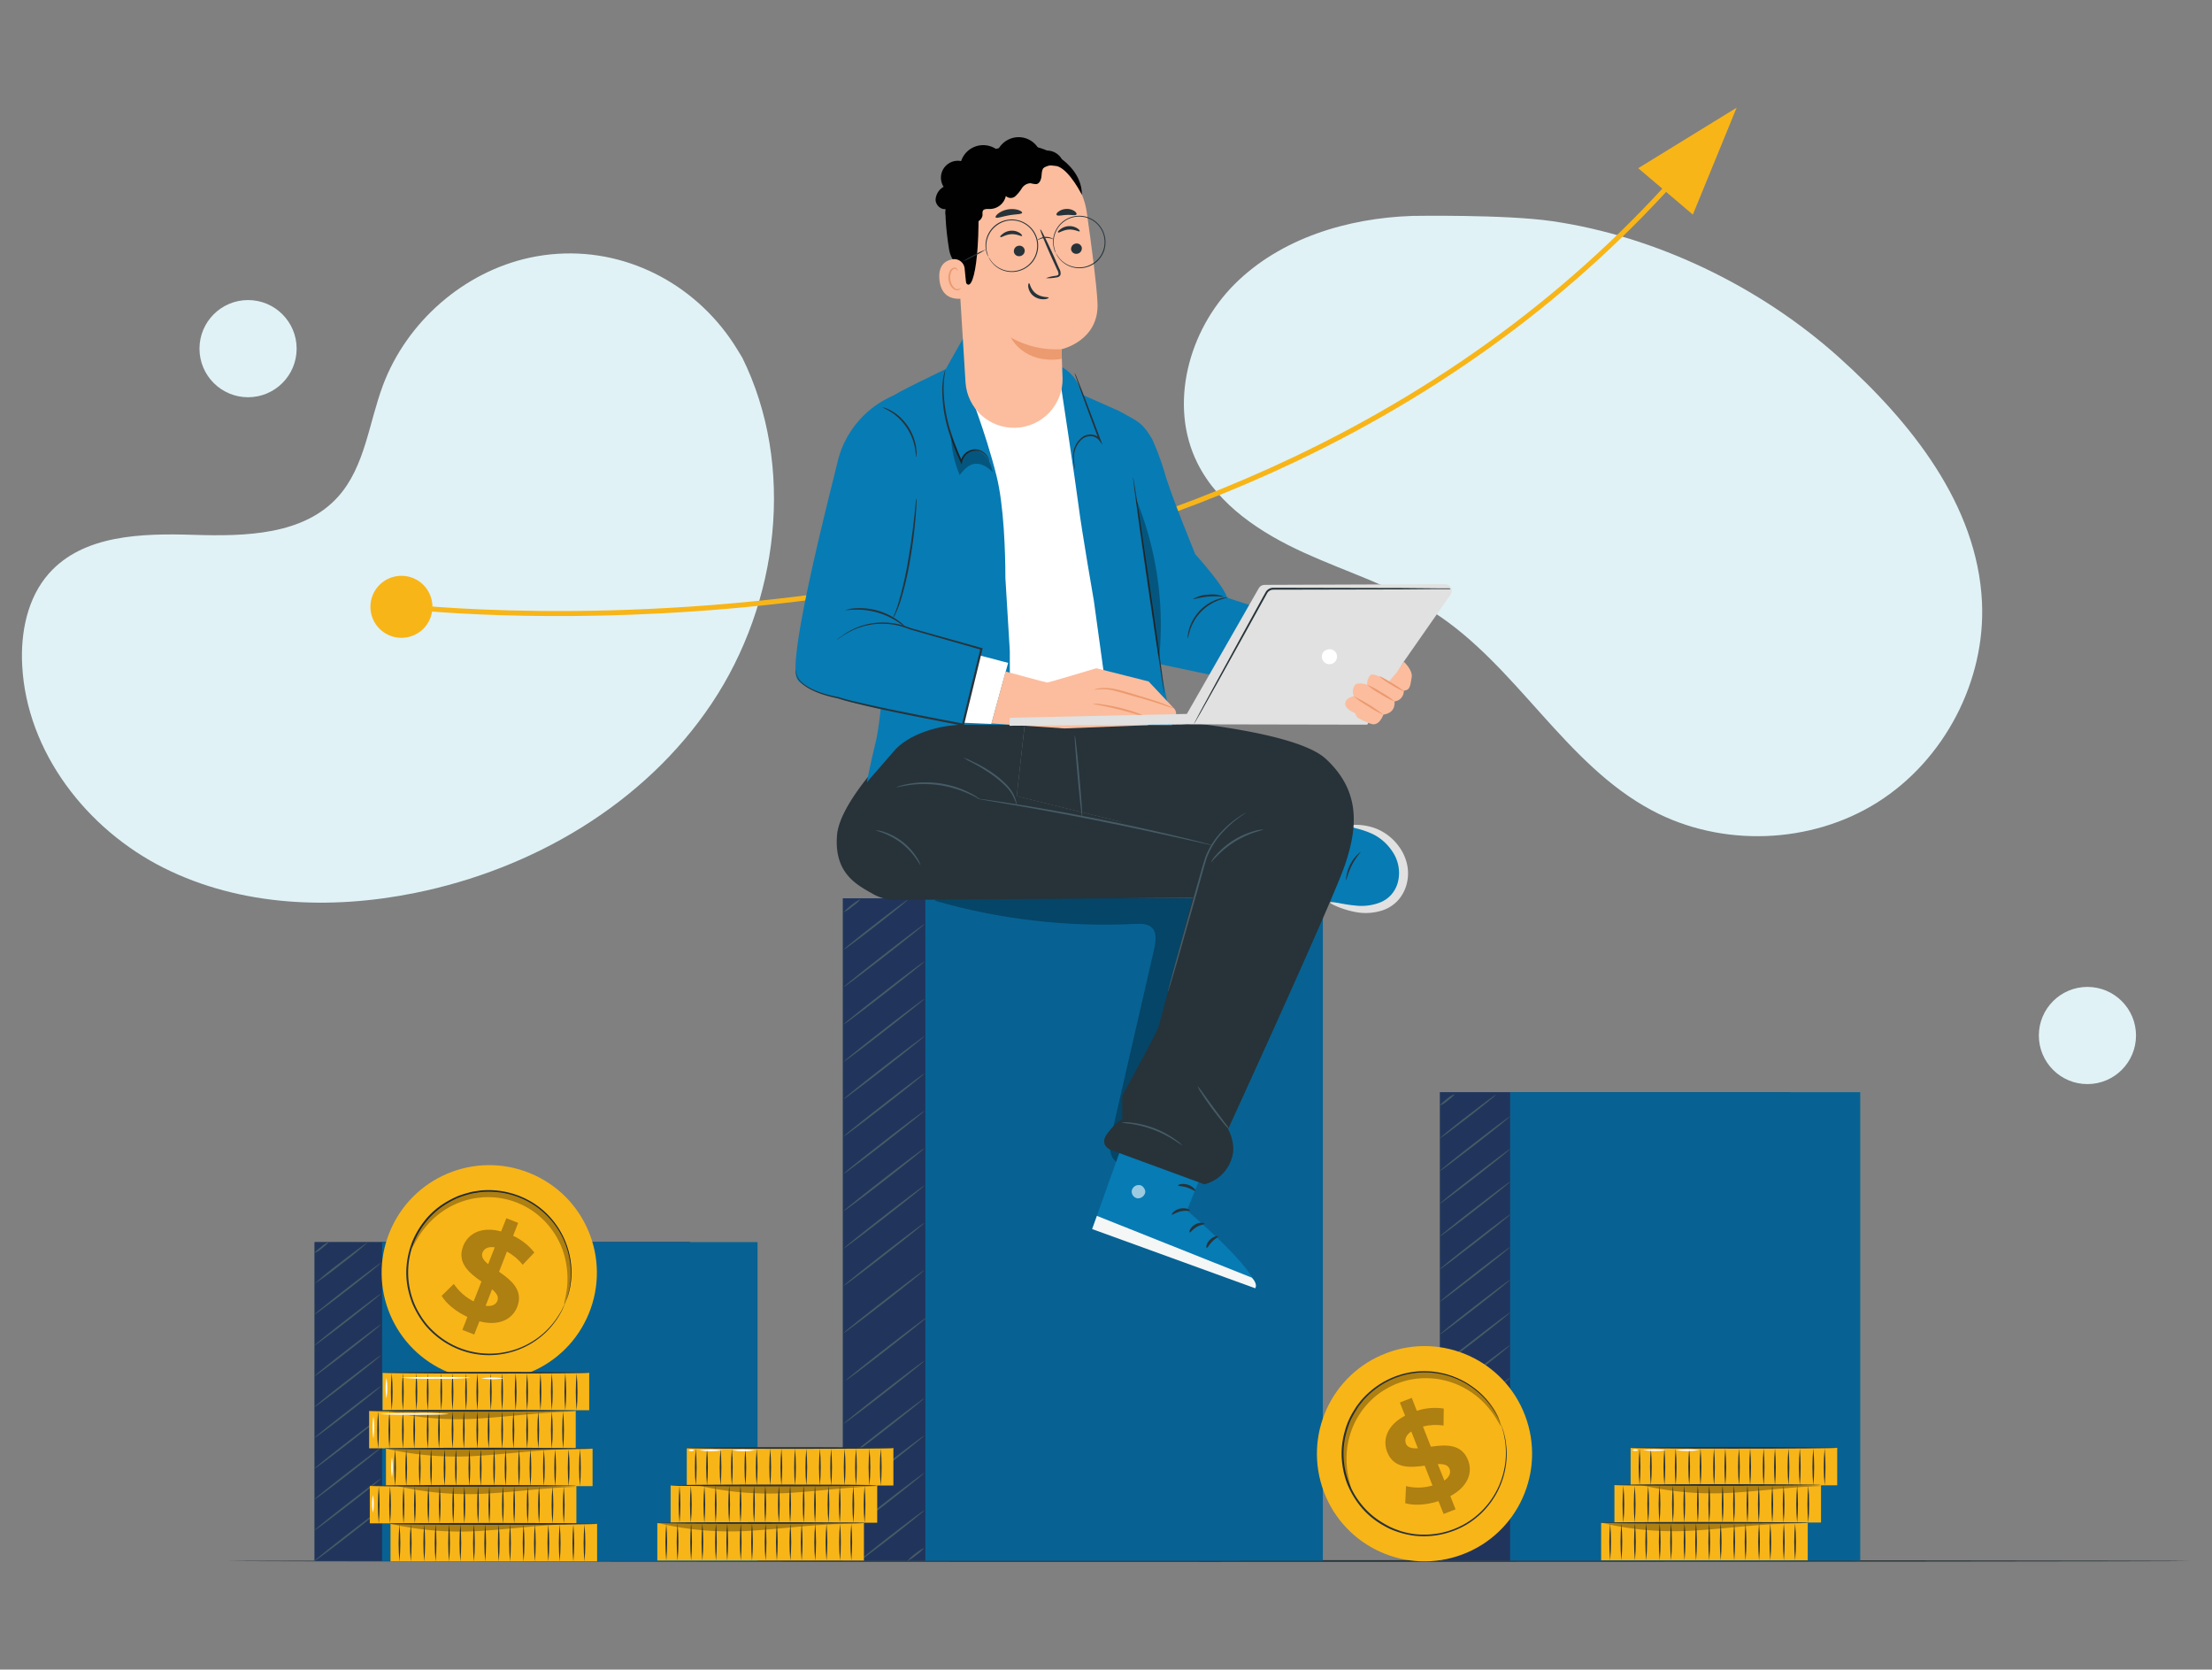 <svg id="Layer_1" data-name="Layer 1" xmlns="http://www.w3.org/2000/svg" viewBox="0 0 429.36 324"><rect x="0" y="0" width="429.36" height="324" fill="#808080" stroke="none"/><defs><style>.cls-1{fill:#273339}.cls-2{fill:#010101}.cls-3{fill:#21355c}.cls-4{fill:#fff}.cls-6{opacity:.3}.cls-7{fill:#e0e1e0}.cls-8{fill:#f8b518}.cls-9{fill:#fbbd9e}.cls-10{fill:#ec9a6f}.cls-11{fill:#077bb4}.cls-12{fill:#465b65}.cls-13{fill:#076293}.cls-15{fill:#e0f2f6}</style></defs><g id="freepik--background-simple--inject-2"><path class="cls-15" d="m144.03 69.33-.88-1.45c-7.39-12.18-20.75-19.52-34.85-18.63-1.81.11-3.62.36-5.4.74-12.82 2.74-23.96 12.43-28.59 24.84-2.72 7.3-3.47 15.7-8.63 21.5-6.71 7.54-18.11 7.77-28.1 7.46-10-.31-21.43-.04-28.1 7.52-4.19 4.74-5.51 11.48-5.17 17.83.87 16.82 12.58 31.84 27.51 39.3 14.93 7.47 32.43 8.14 48.71 4.85 22.84-4.6 44.55-17.24 57.61-36.77 13.06-19.53 16.34-46.12 5.9-67.2ZM384.71 116.82c-.9-18.84-13.77-34.94-27.82-47.53-15.33-13.75-35.53-23.45-55.6-26.37-9.08-1.33-27.14-1.02-27.14-1.02-12.61.42-25.57 4.34-34.5 13.24s-12.86 23.38-7.25 34.68c4.1 8.26 12.36 13.63 20.75 17.45 8.39 3.82 17.36 6.54 25.12 11.54 16.13 10.36 25.48 29.48 42.39 38.46 13.5 7.21 30.86 6.58 43.8-1.59s20.98-23.53 20.25-38.85Z"/><circle class="cls-15" cx="405.18" cy="200.95" r="9.43"/><circle class="cls-15" cx="48.15" cy="67.66" r="9.43"/></g><path class="cls-8" d="M83.94 118.69c-3.84-.29-5.98-.55-6.07-.56l.12-.97c.4.05 40.55 4.85 91.29-3.5 29.79-4.9 57.35-13.32 81.9-25 30.68-14.6 56.75-34.38 77.46-58.8l.74.63c-20.81 24.53-46.99 44.4-77.8 59.06-24.64 11.72-52.29 20.16-82.18 25.08-39.35 6.47-72.35 5.06-85.47 4.06Z"/><circle class="cls-8" cx="77.92" cy="117.76" r="6.02"/><path class="cls-8" d="m337.09 20.9-19.1 11.74 10.6 9.01 8.5-20.75z"/><path class="cls-1" d="M425.1 302.93c0 .09-85.26.17-190.41.17s-190.44-.1-190.44-.17 85.24-.17 190.44-.17 190.41.07 190.41.17Z" id="freepik--Floor--inject-2"/><g id="freepik--Chart--inject-2"><path class="cls-12" d="M163.61 174.33h77.15v128.55h-77.15z"/><path class="cls-3" d="M163.61 174.33h77.15v128.55h-77.15z"/><path class="cls-13" d="M179.62 174.33h77.15v128.55h-77.15z"/><path class="cls-12" d="M179.38 237.36c.06.08-3.39 2.85-7.69 6.2s-7.84 6.01-7.9 5.94 3.39-2.85 7.69-6.2c4.3-3.35 7.84-6.01 7.9-5.94ZM179.38 230.12c.06.07-3.39 2.85-7.69 6.19-4.3 3.35-7.84 6.01-7.9 5.94s3.39-2.85 7.69-6.2c4.3-3.35 7.84-6.01 7.9-5.93ZM179.38 222.88c.06.07-3.39 2.85-7.69 6.2-4.3 3.35-7.84 5.98-7.91 5.92s3.39-2.85 7.69-6.2c4.3-3.35 7.85-6.01 7.91-5.92ZM179.38 215.62c.06.08-3.39 2.85-7.69 6.2s-7.84 6.01-7.91 5.94 3.39-2.85 7.69-6.2c4.3-3.35 7.85-6.01 7.91-5.94ZM179.38 208.38c.06.07-3.39 2.85-7.69 6.2-4.3 3.35-7.84 6.01-7.9 5.93s3.39-2.85 7.69-6.2c4.3-3.35 7.84-6.01 7.9-5.93ZM179.38 201.13c.06.07-3.39 2.85-7.69 6.2s-7.84 6.01-7.91 5.94 3.39-2.85 7.69-6.2c4.3-3.35 7.85-5.98 7.91-5.94ZM179.38 193.88c.06.08-3.39 2.85-7.69 6.2s-7.84 6.01-7.9 5.94 3.39-2.85 7.69-6.2c4.3-3.35 7.84-6.01 7.9-5.94ZM179.38 186.64c.06.07-3.39 2.85-7.69 6.2s-7.84 6.01-7.9 5.93 3.39-2.85 7.69-6.2c4.3-3.35 7.84-6.01 7.9-5.93ZM179.38 179.39c.06.07-3.39 2.85-7.69 6.2s-7.84 6.01-7.9 5.94 3.39-2.85 7.69-6.2 7.84-6.02 7.9-5.94ZM176.22 174.6c.06.08-2.68 2.3-6.11 4.97s-6.26 4.78-6.32 4.7 2.68-2.29 6.11-4.97 6.26-4.77 6.32-4.7ZM167.05 174.46a6.27 6.27 0 0 1-1.54 1.41c-.52.48-1.11.86-1.75 1.15.95-1.02 2.06-1.89 3.29-2.56ZM163.75 258.69c-.06-.08 3.39-2.85 7.69-6.2 4.3-3.35 7.84-6.01 7.9-5.94s-3.38 2.85-7.69 6.2c-4.31 3.35-7.84 6.02-7.9 5.94ZM164.22 267.85c-.05-.07 3.39-2.85 7.69-6.2 4.3-3.35 7.84-6.01 7.9-5.94s-3.39 2.85-7.69 6.2c-4.3 3.35-7.84 6.01-7.9 5.94ZM163.78 276.27c-.06-.07 3.39-2.85 7.69-6.2 4.3-3.35 7.84-6.01 7.9-5.94s-3.39 2.85-7.69 6.2c-4.3 3.35-7.84 6.01-7.9 5.94ZM163.78 283.52c-.06-.07 3.39-2.85 7.69-6.2 4.3-3.35 7.84-6.01 7.9-5.94s-3.39 2.85-7.69 6.2c-4.3 3.35-7.84 6.01-7.9 5.94ZM163.78 290.77c-.06-.08 3.39-2.85 7.69-6.2 4.3-3.35 7.84-6.01 7.9-5.94s-3.39 2.85-7.69 6.2c-4.3 3.35-7.84 5.99-7.9 5.94ZM163.78 298.01c-.06-.07 3.39-2.85 7.69-6.2 4.3-3.35 7.84-6.01 7.9-5.94s-3.39 2.85-7.69 6.2c-4.3 3.35-7.84 6.01-7.9 5.94ZM166.95 302.8c-.06-.08 2.68-2.3 6.11-4.97 3.44-2.67 6.26-4.77 6.32-4.7s-2.68 2.29-6.11 4.97c-3.44 2.67-6.26 4.77-6.32 4.7ZM176.1 302.93c.95-1.03 2.06-1.89 3.29-2.56-.44.55-.96 1.02-1.54 1.41-.52.47-1.11.86-1.74 1.15ZM279.5 211.95h67.96v90.9H279.5z"/><path class="cls-3" d="M279.5 211.95h67.96v90.9H279.5z"/><path class="cls-13" d="M293.12 211.95h67.96v90.9h-67.96z"/><path class="cls-12" d="M293.12 267.39c.06.07-2.95 2.51-6.72 5.44-3.77 2.94-6.87 5.25-6.93 5.18s2.95-2.51 6.72-5.44c3.77-2.93 6.87-5.26 6.93-5.18ZM293.12 261.04c.06.07-2.95 2.51-6.72 5.44-3.77 2.93-6.87 5.25-6.93 5.18s2.95-2.51 6.72-5.44c3.77-2.93 6.87-5.25 6.93-5.18ZM293.12 254.7c.06.08-2.95 2.51-6.72 5.44-3.77 2.93-6.87 5.26-6.93 5.18s2.95-2.51 6.72-5.44c3.77-2.94 6.87-5.25 6.93-5.18ZM293.12 248.36c.06.07-2.95 2.51-6.72 5.44-3.77 2.94-6.87 5.25-6.93 5.18s2.95-2.51 6.72-5.44c3.77-2.93 6.87-5.26 6.93-5.18ZM293.12 242.01c.06.07-2.95 2.51-6.72 5.44-3.77 2.93-6.87 5.25-6.93 5.18s2.95-2.51 6.72-5.44c3.77-2.94 6.87-5.25 6.93-5.18ZM293.12 235.7c.06.08-2.95 2.51-6.72 5.44-3.77 2.93-6.87 5.26-6.93 5.18s2.95-2.51 6.72-5.44c3.77-2.94 6.87-5.28 6.93-5.18ZM293.12 229.33c.06.07-2.95 2.51-6.72 5.44-3.77 2.94-6.87 5.25-6.93 5.18s2.95-2.51 6.72-5.44c3.77-2.93 6.87-5.26 6.93-5.18ZM293.12 222.98c.06.08-2.95 2.51-6.72 5.44-3.77 2.93-6.87 5.25-6.93 5.18s2.95-2.51 6.72-5.44c3.77-2.94 6.87-5.25 6.93-5.18ZM293.12 216.64c.06.07-2.95 2.51-6.72 5.44s-6.87 5.26-6.93 5.18 2.95-2.51 6.72-5.44c3.77-2.94 6.87-5.25 6.93-5.17ZM290.35 212.45c.06.07-2.33 2.03-5.34 4.36s-5.49 4.17-5.54 4.1 2.33-2.03 5.34-4.36 5.49-4.17 5.54-4.1ZM282.35 212.34c.06.07-.54.64-1.33 1.25-.46.41-.98.73-1.54.96-.06-.07.54-.64 1.34-1.28.45-.4.97-.72 1.54-.93ZM293.12 292.31c.06.07-2.95 2.51-6.72 5.44-3.77 2.94-6.87 5.24-6.93 5.18s2.95-2.51 6.72-5.44 6.87-5.25 6.93-5.18ZM293.12 285.97c.06.08-2.95 2.51-6.72 5.44-3.77 2.93-6.87 5.25-6.93 5.18s2.95-2.51 6.72-5.44c3.77-2.94 6.87-5.25 6.93-5.18ZM293.12 279.63c.06.07-2.95 2.51-6.72 5.44-3.77 2.94-6.87 5.25-6.93 5.17s2.95-2.51 6.72-5.44c3.77-2.94 6.87-5.25 6.93-5.17ZM293.12 273.28c.06.07-2.95 2.51-6.72 5.44-3.77 2.94-6.87 5.25-6.93 5.18s2.95-2.51 6.72-5.44c3.77-2.93 6.87-5.25 6.93-5.18ZM61.06 241.04h72.87v61.89H61.06z"/><path class="cls-3" d="M61.06 241.04h72.87v61.89H61.06z"/><path class="cls-13" d="M74.17 241.04h72.87v61.89H74.17z"/><path class="cls-12" d="M73.92 292.92c.05.08-2.78 2.37-6.33 5.13s-6.48 4.94-6.54 4.87 2.78-2.37 6.33-5.13c3.56-2.76 6.48-4.94 6.54-4.87ZM73.92 286.97c.05.08-2.78 2.38-6.33 5.13-3.55 2.75-6.48 4.94-6.54 4.87s2.78-2.37 6.33-5.13c3.56-2.76 6.48-4.97 6.54-4.87ZM73.92 280.97c.05.07-2.78 2.37-6.33 5.13s-6.48 4.95-6.54 4.87 2.78-2.37 6.33-5.13c3.56-2.76 6.48-4.95 6.54-4.87ZM73.92 274.99c.05.07-2.78 2.37-6.33 5.13s-6.48 4.95-6.54 4.88 2.78-2.38 6.33-5.13c3.56-2.75 6.48-4.95 6.54-4.88ZM73.92 269.03c.05.08-2.78 2.37-6.33 5.13-3.55 2.76-6.48 4.94-6.54 4.87s2.78-2.37 6.33-5.13c3.56-2.76 6.48-4.96 6.54-4.87ZM73.92 263.03c.05.07-2.78 2.37-6.33 5.13-3.55 2.76-6.48 4.94-6.54 4.87s2.78-2.37 6.33-5.13c3.56-2.76 6.48-4.95 6.54-4.87ZM73.92 257.05c.05.07-2.78 2.37-6.33 5.13s-6.48 4.95-6.54 4.87 2.78-2.37 6.33-5.13c3.56-2.76 6.48-4.95 6.54-4.87ZM73.92 251.08c.05.07-2.78 2.37-6.33 5.13-3.55 2.76-6.48 4.95-6.54 4.88s2.78-2.37 6.33-5.13c3.56-2.76 6.48-4.95 6.54-4.88ZM73.92 245.09c.05.08-2.78 2.37-6.33 5.13s-6.48 4.94-6.54 4.87 2.78-2.37 6.33-5.13c3.56-2.76 6.48-4.94 6.54-4.87ZM71.31 241.15c-1.6 1.46-3.28 2.84-5.02 4.12a65.742 65.742 0 0 1-5.23 3.85c1.6-1.46 3.28-2.83 5.02-4.12 2.83-2.19 5.17-3.92 5.23-3.85ZM63.77 241.04c.06.07-.5.6-1.25 1.19-.42.4-.92.71-1.46.92-.06-.07.51-.6 1.28-1.19.41-.39.9-.71 1.43-.92Z"/></g><g id="freepik--Coins--inject-2"><path class="cls-8" d="M114.31 254.86c-4.34 10.68-16.52 15.83-27.21 11.48-10.68-4.34-15.83-16.52-11.48-27.21 4.34-10.68 16.52-15.83 27.21-11.48.01 0 .03.01.04.02 10.67 4.35 15.79 16.52 11.44 27.19Z"/><path class="cls-8" d="M109.71 253c-3.31 8.14-12.59 12.06-20.74 8.75-8.14-3.31-12.06-12.59-8.75-20.74 3.31-8.14 12.59-12.06 20.74-8.75.01 0 .02 0 .03.01 8.13 3.31 12.03 12.59 8.72 20.72Z"/><path class="cls-1" d="M109.71 253c.02-.09.04-.17.07-.25l.24-.72.17-.53c.06-.2.1-.42.15-.64.15-.54.25-1.09.31-1.64.21-1.51.2-3.05-.05-4.56-1.15-7.47-7.44-13.08-15-13.38-.75-.03-1.49-.02-2.24.05-.38.04-.75.12-1.13.17-.38.05-.76.13-1.13.24-.76.19-1.5.44-2.23.72-.73.32-1.44.69-2.12 1.1a15.05 15.05 0 0 0-3.73 3.15c-2.22 2.57-3.54 5.8-3.76 9.18-.11 1.63.04 3.28.44 4.86.37 1.54.98 3.01 1.82 4.35.77 1.31 1.74 2.48 2.88 3.49 5.6 5.07 14.01 5.48 20.07.97 1.22-.9 2.3-1.98 3.2-3.2.34-.44.65-.9.93-1.38.13-.21.25-.4.35-.58s.17-.35.24-.5l.34-.67c.04-.08.08-.16.12-.23-.02.08-.05.17-.09.24l-.31.69-.23.51c-.1.19-.22.38-.33.59-.27.49-.58.96-.92 1.41-.89 1.25-1.97 2.36-3.2 3.29a15.795 15.795 0 0 1-5.47 2.69c-2.41.66-4.93.74-7.38.24-2.81-.58-5.41-1.9-7.54-3.81-.57-.51-1.1-1.06-1.6-1.64-.49-.61-.94-1.25-1.35-1.92-.41-.68-.78-1.39-1.11-2.12-.31-.75-.56-1.53-.76-2.32-.42-1.62-.58-3.29-.46-4.96.13-1.72.52-3.4 1.15-5.01.67-1.59 1.58-3.06 2.69-4.38 1.09-1.27 2.37-2.35 3.81-3.2.7-.42 1.42-.79 2.17-1.12.74-.3 1.5-.54 2.28-.74.38-.11.76-.2 1.15-.25.38-.05.77-.13 1.15-.17 3.63-.34 7.27.55 10.34 2.51a16.02 16.02 0 0 1 7.11 11.09c.23 1.53.23 3.08 0 4.61-.08.56-.19 1.11-.35 1.65-.06.24-.11.46-.17.64l-.19.53c-.12.29-.21.53-.27.71-.03.08-.06.15-.1.22Z"/><g class="cls-6"><path class="cls-2" d="M109.54 253.09c-.1-.03.11-.71.33-1.92.32-1.72.37-3.48.14-5.21-.15-1.18-.43-2.35-.83-3.47a15.62 15.62 0 0 0-1.88-3.6c-.86-1.23-1.89-2.32-3.06-3.26a15.274 15.274 0 0 0-6.5-3.01c-.77-.16-1.56-.25-2.35-.28-.76-.04-1.52-.01-2.28.07-.73.07-1.45.2-2.16.38-1.32.34-2.59.84-3.78 1.5a16.5 16.5 0 0 0-2.9 2.08c-1.29 1.17-2.4 2.53-3.28 4.04-.64 1.07-.92 1.71-1.01 1.68s.07-.72.59-1.92c.75-1.66 1.81-3.17 3.11-4.45.9-.89 1.91-1.67 2.99-2.32a16.248 16.248 0 0 1 6.31-2.17c.81-.1 1.63-.14 2.45-.11.86.03 1.72.12 2.56.29.86.17 1.7.41 2.53.71.82.31 1.61.68 2.37 1.12.74.42 1.45.9 2.11 1.44.64.52 1.23 1.08 1.78 1.69a14.6 14.6 0 0 1 1.45 1.87c1.51 2.27 2.42 4.89 2.64 7.61.15 1.82-.04 3.65-.56 5.4-.38 1.26-.73 1.87-.79 1.85Z"/></g><g class="cls-6"><path class="cls-2" d="m93.06 256.42-1.01 2.56-2.31-.9.99-2.51c-2.22-1.03-4.13-2.61-5.01-4.1l2.37-2.31c.97 1.44 2.29 2.61 3.85 3.39l1.51-3.85c-2.31-1.63-4.83-3.6-3.54-6.9.96-2.44 3.56-3.85 7.36-2.83l1.01-2.56 2.3.9-.98 2.51c1.61.74 3.02 1.85 4.12 3.24l-2.26 2.38c-.84-1.05-1.88-1.92-3.06-2.56l-1.53 3.92c2.32 1.6 4.79 3.56 3.53 6.81-.95 2.4-3.52 3.79-7.31 2.81Zm1.69-11.09 1.28-3.27c-1.33-.21-2.08.28-2.38 1.03s.21 1.52 1.1 2.22v.02Zm1.8 7.11c.31-.81-.18-1.51-1.04-2.24l-1.24 3.2c1.23.18 1.97-.22 2.28-.96Z"/></g><path class="cls-8" d="M133.31 281h40.1v7.28h-40.1z"/><path class="cls-1" d="M137.24 288.33c-.22-2.4-.22-4.82 0-7.22.22 2.4.22 4.82 0 7.22ZM135.05 288.33c-.22-2.4-.22-4.82 0-7.22.22 2.4.22 4.82 0 7.22ZM142.06 288.33c-.22-2.4-.22-4.82 0-7.22.22 2.4.22 4.82 0 7.22ZM139.86 288.33c-.22-2.4-.22-4.82 0-7.22.22 2.4.22 4.82 0 7.22ZM146.88 288.33c-.22-2.4-.22-4.82 0-7.22.22 2.4.22 4.82 0 7.22ZM144.68 288.33c-.22-2.4-.22-4.82 0-7.22.22 2.4.22 4.82 0 7.22ZM151.67 288.33c-.22-2.4-.22-4.82 0-7.22.22 2.4.22 4.82 0 7.22ZM149.5 288.33c-.22-2.4-.22-4.82 0-7.22.23 2.4.23 4.82 0 7.22ZM156.51 288.33c-.22-2.4-.22-4.82 0-7.22.22 2.4.22 4.82 0 7.22ZM154.32 288.33c-.22-2.4-.22-4.82 0-7.22.22 2.4.22 4.82 0 7.22ZM161.33 288.33c-.22-2.4-.22-4.82 0-7.22.22 2.4.22 4.82 0 7.22ZM159.14 288.33c-.22-2.4-.22-4.82 0-7.22.22 2.4.22 4.82 0 7.22ZM166.15 288.33c-.22-2.4-.22-4.82 0-7.22.22 2.4.22 4.82 0 7.22ZM163.95 288.33c-.22-2.4-.22-4.82 0-7.22.22 2.4.22 4.82 0 7.22ZM170.96 288.33c-.22-2.4-.22-4.82 0-7.22.22 2.4.22 4.82 0 7.22ZM168.77 288.33c-.22-2.4-.22-4.82 0-7.22.22 2.4.22 4.82 0 7.22Z"/><path class="cls-1" d="M173.4 281c0 .1-9.04.17-20.18.17s-20.19-.07-20.19-.17 9.04-.17 20.19-.17 20.18.08 20.18.17Z"/><path class="cls-8" d="M130.17 288.22h40.1v7.28h-40.1z"/><path class="cls-1" d="M134.1 295.56c-.22-2.4-.22-4.82 0-7.22.22 2.4.22 4.82 0 7.22ZM131.9 295.56c-.22-2.4-.22-4.82 0-7.22.22 2.4.22 4.82 0 7.22ZM138.92 295.56c-.22-2.4-.22-4.82 0-7.22.22 2.4.22 4.82 0 7.22ZM136.72 295.56c-.22-2.4-.22-4.82 0-7.22.22 2.4.22 4.82 0 7.22ZM143.74 295.56c-.22-2.4-.22-4.82 0-7.22.22 2.4.22 4.82 0 7.22ZM141.54 295.56c-.22-2.4-.22-4.82 0-7.22.22 2.4.22 4.82 0 7.22ZM148.55 295.56c-.22-2.4-.22-4.82 0-7.22.22 2.4.22 4.82 0 7.22ZM146.36 295.56c-.22-2.4-.22-4.82 0-7.22.22 2.4.22 4.82 0 7.22ZM153.37 295.56c-.22-2.4-.22-4.82 0-7.22.22 2.4.22 4.82 0 7.22ZM151.18 295.56c-.22-2.4-.22-4.82 0-7.22.22 2.4.22 4.82 0 7.22ZM158.19 295.56c-.22-2.4-.22-4.82 0-7.22.22 2.4.22 4.82 0 7.22ZM155.99 295.56c-.22-2.4-.22-4.82 0-7.22.22 2.4.22 4.82 0 7.22ZM163 295.56c-.22-2.4-.22-4.82 0-7.22.22 2.4.22 4.82 0 7.22ZM160.81 295.56c-.22-2.4-.22-4.82 0-7.22.22 2.4.22 4.82 0 7.22ZM167.82 295.56c-.22-2.4-.22-4.82 0-7.22.22 2.4.22 4.82 0 7.22ZM165.63 295.56c-.22-2.4-.22-4.82 0-7.22.22 2.4.22 4.82 0 7.22Z"/><path class="cls-1" d="M170.26 288.26c0 .1-9.02.17-20.14.17s-20.14-.07-20.14-.17 9.02-.17 20.14-.17 20.14.04 20.14.17Z"/><path class="cls-8" d="M127.59 295.56h40.1v7.28h-40.1z"/><path class="cls-1" d="M131.52 302.89c-.22-2.4-.22-4.82 0-7.22.22 2.4.22 4.82 0 7.22ZM129.33 302.89c-.22-2.4-.22-4.82 0-7.22.22 2.4.22 4.82 0 7.22ZM136.34 302.89c-.22-2.4-.22-4.82 0-7.22.22 2.4.22 4.82 0 7.22ZM134.15 302.89c-.22-2.4-.22-4.82 0-7.22.22 2.4.22 4.82 0 7.22ZM141.16 302.89c-.22-2.4-.22-4.82 0-7.22.22 2.4.22 4.82 0 7.22ZM138.97 302.89c-.22-2.4-.22-4.82 0-7.22.22 2.4.22 4.82 0 7.22ZM145.97 302.89c-.22-2.4-.22-4.82 0-7.22.22 2.4.22 4.82 0 7.22ZM143.78 302.89c-.22-2.4-.22-4.82 0-7.22.22 2.4.22 4.82 0 7.22ZM150.79 302.89c-.22-2.4-.22-4.82 0-7.22.22 2.4.22 4.82 0 7.22ZM148.6 302.89c-.22-2.4-.22-4.82 0-7.22.22 2.4.22 4.82 0 7.22ZM155.61 302.89c-.22-2.4-.22-4.82 0-7.22.22 2.4.22 4.82 0 7.22ZM153.41 302.89c-.22-2.4-.22-4.82 0-7.22.23 2.4.23 4.82 0 7.22ZM160.43 302.89c-.22-2.4-.22-4.82 0-7.22.22 2.4.22 4.82 0 7.22ZM158.23 302.89c-.22-2.4-.22-4.82 0-7.22.22 2.4.22 4.82 0 7.22ZM165.24 302.89c-.22-2.4-.22-4.82 0-7.22.22 2.4.22 4.82 0 7.22ZM163.05 302.89c-.22-2.4-.22-4.82 0-7.22.22 2.4.22 4.82 0 7.22Z"/><path class="cls-1" d="M167.69 295.56c0 .1-9.02.17-20.14.17s-20.14-.07-20.14-.17 9.02-.17 20.14-.17 20.14.08 20.14.17Z"/><g class="cls-6"><path class="cls-2" d="M135.65 288.3a61.345 61.345 0 0 0 18.52 1.35c6.15-.41 12.36-1.31 18.53-1.24l-37.05-.11Z"/></g><g class="cls-6"><path class="cls-2" d="M128.08 295.65A61.345 61.345 0 0 0 146.6 297c6.15-.41 12.36-1.31 18.53-1.24l-37.05-.11Z"/></g><ellipse class="cls-4" cx="134.2" cy="281.44" rx=".51" ry=".17"/><path class="cls-4" d="M140.27 281.45c-1.53.22-3.08.22-4.6 0 1.53-.22 3.08-.22 4.6 0ZM146.63 281.45c-1.53.22-3.08.22-4.6 0 1.53-.22 3.08-.22 4.6 0Z"/><path class="cls-8" d="M296.04 274.74c4.07 10.79-1.37 22.84-12.16 26.91s-22.84-1.37-26.91-12.16 1.37-22.84 12.16-26.91c.01 0 .03-.01.04-.02 10.78-4.05 22.81 1.4 26.87 12.18Z"/><path class="cls-8" d="M291.39 276.49c3.11 8.22-1.04 17.41-9.26 20.51-8.22 3.11-17.41-1.04-20.51-9.26-3.11-8.22 1.04-17.41 9.26-20.51.01 0 .02 0 .03-.01 8.21-3.1 17.38 1.05 20.47 9.26Z"/><path class="cls-1" d="M291.39 276.49c-.05-.07-.09-.15-.12-.23l-.31-.69-.23-.51c-.09-.19-.21-.37-.33-.58-.26-.49-.56-.97-.89-1.42a15.17 15.17 0 0 0-3.14-3.31c-5.92-4.7-14.34-4.54-20.09.38-.57.48-1.11 1.01-1.6 1.56-.25.29-.47.6-.72.89-.23.3-.45.62-.64.95-.42.66-.8 1.34-1.14 2.04-.32.73-.58 1.48-.8 2.25-.46 1.57-.66 3.21-.59 4.85.12 3.4 1.34 6.66 3.49 9.29a15.03 15.03 0 0 0 3.63 3.26c.67.43 1.36.82 2.08 1.17.71.32 1.43.59 2.17.82.74.21 1.49.37 2.24.48.74.09 1.49.13 2.24.12 2.82-.03 5.57-.81 7.99-2.26 3.88-2.35 6.57-6.24 7.4-10.7.29-1.5.35-3.04.19-4.56-.05-.55-.14-1.1-.26-1.65-.05-.24-.08-.46-.13-.64s-.12-.37-.16-.53c-.09-.31-.16-.54-.22-.72-.03-.08-.05-.16-.06-.25.04.08.07.16.09.24.06.18.15.42.25.72l.17.53c.06.2.1.42.15.64.14.55.24 1.1.29 1.66.2 1.53.15 3.08-.13 4.6-.8 4.53-3.51 8.5-7.43 10.9a16.288 16.288 0 0 1-10.41 2.21c-.77-.11-1.54-.27-2.29-.48-.77-.22-1.52-.49-2.26-.81-.73-.35-1.45-.74-2.13-1.18-1.41-.9-2.66-2.02-3.71-3.33a17.165 17.165 0 0 1-2.56-4.45c-.58-1.62-.92-3.32-1-5.04-.06-1.67.14-3.34.61-4.95.41-1.56 1.09-3.04 1.99-4.38.2-.34.42-.66.67-.96.24-.31.47-.64.73-.91.51-.57 1.06-1.1 1.64-1.59 2.19-1.86 4.83-3.1 7.65-3.6a16 16 0 0 1 12.75 3.3c1.21.96 2.26 2.1 3.12 3.38.33.45.62.93.87 1.44.12.22.23.41.32.6l.21.52.29.7c.04.07.07.14.1.22Z"/><g class="cls-6"><path class="cls-2" d="M291.34 276.72c-.09.04-.4-.6-1.06-1.65-.93-1.48-2.08-2.8-3.42-3.93-.92-.76-1.91-1.42-2.97-1.97-1.22-.62-2.51-1.08-3.85-1.37-.72-.16-1.44-.27-2.17-.31-.76-.06-1.53-.06-2.29 0-.79.06-1.57.18-2.33.36-.79.19-1.56.44-2.31.74-.75.32-1.47.69-2.17 1.11-.68.41-1.32.87-1.92 1.38-.58.49-1.12 1.03-1.62 1.6-.49.55-.93 1.14-1.33 1.76-.74 1.14-1.33 2.37-1.75 3.67-.37 1.14-.61 2.31-.72 3.5-.15 1.74-.04 3.49.34 5.19.27 1.22.49 1.88.4 1.92s-.44-.58-.86-1.79a14.76 14.76 0 0 1-.68-5.4c.07-1.27.28-2.52.64-3.74.41-1.4 1.01-2.74 1.78-3.97.41-.68.87-1.32 1.38-1.92.53-.63 1.11-1.22 1.73-1.76.64-.56 1.33-1.06 2.05-1.51 1.49-.92 3.13-1.59 4.84-1.99 1.63-.38 3.31-.5 4.98-.35 2.25.19 4.43.86 6.41 1.95 1.1.62 2.13 1.36 3.06 2.22 1.34 1.23 2.45 2.7 3.26 4.34.47 1.18.63 1.87.57 1.92Z"/></g><g class="cls-6"><path class="cls-2" d="m281.52 290.34 1.01 2.56-2.31.9-1.01-2.49c-2.33.76-4.8.9-6.45.4l.16-3.31c1.69.41 3.46.37 5.13-.12l-1.51-3.85c-2.8.38-5.99.64-7.28-2.65-.95-2.44 0-5.23 3.47-7.05l-1.01-2.56 2.31-.9.98 2.51c1.69-.55 3.48-.7 5.23-.43l-.04 3.29c-1.33-.2-2.69-.14-4 .19l1.54 3.92c2.79-.4 5.94-.64 7.21 2.6.95 2.37.03 5.13-3.44 6.99Zm-6.3-9.28-1.28-3.27c-1.11.75-1.33 1.61-1.04 2.37s1.19.97 2.32.9Zm6.14 4c-.31-.81-1.15-.98-2.28-.94l1.28 3.2c1.02-.72 1.29-1.53 1-2.27Z"/></g><path class="cls-8" d="M316.51 280.96h40.1v7.28h-40.1z"/><path class="cls-1" d="M320.44 288.29c-.22-2.4-.22-4.82 0-7.22.22 2.4.22 4.82 0 7.22ZM318.25 288.29c-.22-2.4-.22-4.82 0-7.22.22 2.4.22 4.82 0 7.22ZM325.26 288.29c-.22-2.4-.22-4.82 0-7.22.22 2.4.22 4.82 0 7.22ZM323.07 288.29c-.22-2.4-.22-4.82 0-7.22.22 2.4.22 4.82 0 7.22ZM330.08 288.29c-.22-2.4-.22-4.82 0-7.22.22 2.4.22 4.82 0 7.22ZM327.88 288.29c-.22-2.4-.22-4.82 0-7.22.22 2.4.22 4.82 0 7.22ZM334.89 288.29c-.22-2.4-.22-4.82 0-7.22.22 2.4.22 4.82 0 7.22ZM332.7 288.29c-.22-2.4-.22-4.82 0-7.22.22 2.4.22 4.82 0 7.22ZM339.71 288.29c-.22-2.4-.22-4.82 0-7.22.22 2.4.22 4.82 0 7.22ZM337.54 288.29c-.22-2.4-.22-4.82 0-7.22.22 2.4.22 4.82 0 7.22ZM344.53 288.29c-.23-2.4-.23-4.82 0-7.22.22 2.4.22 4.82 0 7.22ZM342.33 288.29c-.22-2.4-.22-4.82 0-7.22.22 2.4.22 4.82 0 7.22ZM349.35 288.29c-.22-2.4-.22-4.82 0-7.22.22 2.4.22 4.82 0 7.22ZM347.15 288.29c-.22-2.4-.22-4.82 0-7.22.22 2.4.22 4.82 0 7.22ZM354.17 288.29c-.22-2.4-.22-4.82 0-7.22.22 2.4.22 4.82 0 7.22ZM351.97 288.29c-.22-2.4-.22-4.82 0-7.22.22 2.4.22 4.82 0 7.22Z"/><path class="cls-1" d="M356.61 280.96c0 .1-9.04.17-20.19.17s-20.19-.07-20.19-.17 9.04-.17 20.19-.17 20.19.08 20.19.17Z"/><path class="cls-8" d="M313.37 288.18h40.1v7.28h-40.1z"/><path class="cls-1" d="M317.3 295.52c-.22-2.4-.22-4.82 0-7.22.22 2.4.22 4.82 0 7.22ZM315.11 295.52c-.22-2.4-.22-4.82 0-7.22.22 2.4.22 4.82 0 7.22ZM322.12 295.52c-.22-2.4-.22-4.82 0-7.22.22 2.4.22 4.82 0 7.22ZM319.92 295.52c-.22-2.4-.22-4.82 0-7.22.22 2.4.22 4.82 0 7.22ZM326.93 295.52c-.22-2.4-.22-4.82 0-7.22.22 2.4.22 4.82 0 7.22ZM324.72 295.52c-.22-2.4-.22-4.82 0-7.22.22 2.4.22 4.82 0 7.22ZM331.77 295.52c-.22-2.4-.22-4.82 0-7.22.22 2.4.22 4.82 0 7.22ZM329.56 295.52c-.22-2.4-.22-4.82 0-7.22.22 2.4.22 4.82 0 7.22ZM336.57 295.52c-.22-2.4-.22-4.82 0-7.22.23 2.4.23 4.82 0 7.22ZM334.37 295.52c-.22-2.4-.22-4.82 0-7.22.22 2.4.22 4.82 0 7.22ZM341.39 295.52c-.22-2.4-.22-4.82 0-7.22.22 2.4.22 4.82 0 7.22ZM339.19 295.52c-.22-2.4-.22-4.82 0-7.22.22 2.4.22 4.82 0 7.22ZM346.21 295.52c-.22-2.4-.22-4.82 0-7.22.22 2.4.22 4.82 0 7.22ZM344.01 295.52c-.22-2.4-.22-4.82 0-7.22.22 2.4.22 4.82 0 7.22ZM351 295.52c-.22-2.4-.22-4.82 0-7.22.22 2.4.22 4.82 0 7.22ZM348.83 295.52c-.22-2.4-.22-4.82 0-7.22.22 2.4.22 4.82 0 7.22Z"/><path class="cls-1" d="M353.46 288.18c0 .1-9.01.17-20.14.17s-20.14-.1-20.14-.17 9.02-.17 20.14-.17 20.14.08 20.14.17Z"/><path class="cls-8" d="M310.79 295.52h40.1v7.28h-40.1z"/><path class="cls-1" d="M314.72 302.85c-.22-2.4-.22-4.82 0-7.22.22 2.4.22 4.82 0 7.22ZM312.54 302.85c-.22-2.4-.22-4.82 0-7.22.22 2.4.22 4.82 0 7.22ZM319.54 302.85c-.22-2.4-.22-4.82 0-7.22.22 2.4.22 4.82 0 7.22ZM317.35 302.85c-.23-2.4-.23-4.82 0-7.22.22 2.4.22 4.82 0 7.22ZM324.36 302.85c-.22-2.4-.22-4.82 0-7.22.22 2.4.22 4.82 0 7.22ZM322.16 302.85c-.22-2.4-.22-4.82 0-7.22.22 2.4.22 4.82 0 7.22ZM329.21 302.85c-.22-2.4-.22-4.82 0-7.22.22 2.4.22 4.82 0 7.22ZM326.98 302.85c-.22-2.4-.22-4.82 0-7.22.22 2.4.22 4.82 0 7.22ZM334 302.85c-.22-2.4-.22-4.82 0-7.22.22 2.4.22 4.82 0 7.22ZM331.77 302.85c-.22-2.4-.22-4.82 0-7.22.22 2.4.22 4.82 0 7.22ZM338.82 302.85c-.22-2.4-.22-4.82 0-7.22.22 2.4.22 4.82 0 7.22ZM336.62 302.85c-.22-2.4-.22-4.82 0-7.22.22 2.4.22 4.82 0 7.22ZM343.63 302.85c-.22-2.4-.22-4.82 0-7.22.22 2.4.22 4.82 0 7.22ZM341.44 302.85c-.22-2.4-.22-4.82 0-7.22.22 2.4.22 4.82 0 7.22ZM348.44 302.85c-.23-2.4-.23-4.82 0-7.22.22 2.4.22 4.82 0 7.22ZM346.25 302.85c-.22-2.4-.22-4.82 0-7.22.22 2.4.22 4.82 0 7.22Z"/><path class="cls-1" d="M350.89 295.52c0 .1-9.02.17-20.14.17s-20.14-.07-20.14-.17 9.02-.17 20.14-.17 20.14.08 20.14.17Z"/><g class="cls-6"><path class="cls-2" d="M318.82 288.26a61.322 61.322 0 0 0 18.52 1.35c6.15-.41 12.37-1.31 18.54-1.24l-37.05-.11Z"/></g><g class="cls-6"><path class="cls-2" d="M311.26 295.61a61.322 61.322 0 0 0 18.52 1.35c6.15-.41 12.37-1.31 18.54-1.24l-37.05-.11Z"/></g><ellipse class="cls-4" cx="317.4" cy="281.4" rx=".51" ry=".17"/><path class="cls-4" d="M323.47 281.42c-1.53.22-3.08.22-4.6 0 1.53-.22 3.08-.22 4.6 0ZM329.85 281.42c-1.53.22-3.08.22-4.6 0 1.53-.22 3.08-.22 4.6 0Z"/><path class="cls-8" d="M74.27 266.39h40.1v7.28h-40.1z"/><path class="cls-1" d="M78.2 273.72c-.22-2.4-.22-4.82 0-7.22.22 2.4.22 4.82 0 7.22ZM76.04 273.72c-.22-2.4-.22-4.82 0-7.22.22 2.4.22 4.82 0 7.22ZM83.02 273.72c-.22-2.4-.22-4.82 0-7.22.22 2.4.22 4.82 0 7.22ZM80.83 273.72c-.22-2.4-.22-4.82 0-7.22.22 2.4.22 4.82 0 7.22ZM87.84 273.72c-.22-2.4-.22-4.82 0-7.22.22 2.4.22 4.82 0 7.22ZM85.65 273.72c-.22-2.4-.22-4.82 0-7.22.22 2.4.22 4.82 0 7.22ZM92.65 273.72c-.22-2.4-.22-4.82 0-7.22.22 2.4.22 4.82 0 7.22ZM90.46 273.72c-.22-2.4-.22-4.82 0-7.22.22 2.4.22 4.82 0 7.22ZM97.47 273.72c-.22-2.4-.22-4.82 0-7.22.22 2.4.22 4.82 0 7.22ZM95.27 273.72c-.22-2.4-.22-4.82 0-7.22.22 2.4.22 4.82 0 7.22ZM102.32 273.72c-.22-2.4-.22-4.82 0-7.22.22 2.4.22 4.82 0 7.22ZM100.09 273.72c-.22-2.4-.22-4.82 0-7.22.23 2.4.23 4.82 0 7.22ZM107.11 273.72c-.22-2.4-.22-4.82 0-7.22.22 2.4.22 4.82 0 7.22ZM104.91 273.72c-.22-2.4-.22-4.82 0-7.22.22 2.4.22 4.82 0 7.22ZM111.93 273.72c-.22-2.4-.22-4.82 0-7.22.22 2.4.22 4.82 0 7.22ZM109.73 273.72c-.22-2.4-.22-4.82 0-7.22.22 2.4.22 4.82 0 7.22Z"/><path class="cls-1" d="M114.37 266.39c0 .1-9.02.17-20.14.17s-20.11-.09-20.11-.17 9.02-.17 20.14-.17 20.11.08 20.11.17Z"/><path class="cls-8" d="M71.65 273.78h40.1v7.28h-40.1z"/><path class="cls-1" d="M75.58 281.12c-.22-2.4-.22-4.82 0-7.22.22 2.4.22 4.82 0 7.22ZM73.39 281.12c-.22-2.4-.22-4.82 0-7.22.22 2.4.22 4.82 0 7.22ZM80.4 281.12c-.22-2.4-.22-4.82 0-7.22.22 2.4.22 4.82 0 7.22ZM78.2 281.12c-.22-2.4-.22-4.82 0-7.22.22 2.4.22 4.82 0 7.22ZM85.21 281.12c-.22-2.4-.22-4.82 0-7.22.22 2.4.22 4.82 0 7.22ZM83.02 281.12c-.22-2.4-.22-4.82 0-7.22.22 2.4.22 4.82 0 7.22ZM90.03 281.12c-.22-2.4-.22-4.82 0-7.22.22 2.4.22 4.82 0 7.22ZM87.84 281.12c-.22-2.4-.22-4.82 0-7.22.22 2.4.22 4.82 0 7.22ZM94.85 281.12c-.23-2.4-.23-4.82 0-7.22.22 2.4.22 4.82 0 7.22ZM92.65 281.12c-.22-2.4-.22-4.82 0-7.22.22 2.4.22 4.82 0 7.22ZM99.66 281.12c-.22-2.4-.22-4.82 0-7.22.22 2.4.22 4.82 0 7.22ZM97.47 281.12c-.22-2.4-.22-4.82 0-7.22.22 2.4.22 4.82 0 7.22ZM104.48 281.12c-.22-2.4-.22-4.82 0-7.22.22 2.4.22 4.82 0 7.22ZM102.32 281.12c-.22-2.4-.22-4.82 0-7.22.22 2.4.22 4.82 0 7.22ZM109.3 281.12c-.22-2.4-.22-4.82 0-7.22.22 2.4.22 4.82 0 7.22ZM107.11 281.12c-.22-2.4-.22-4.82 0-7.22.22 2.4.22 4.82 0 7.22Z"/><path class="cls-1" d="M111.75 273.78c0 .1-9.02.17-20.14.17s-20.14-.07-20.14-.17 9.02-.17 20.14-.17 20.14.08 20.14.17Z"/><path class="cls-8" d="M74.92 281.12h40.1v7.28h-40.1z"/><path class="cls-1" d="M78.85 288.45c-.22-2.4-.22-4.82 0-7.22.22 2.4.22 4.82 0 7.22ZM76.68 288.45c-.22-2.41-.22-4.83 0-7.24.22 2.4.22 4.82 0 7.22v.02ZM83.67 288.45c-.22-2.4-.22-4.82 0-7.22.22 2.4.22 4.82 0 7.22ZM81.48 288.45c-.22-2.4-.22-4.82 0-7.22.22 2.4.22 4.82 0 7.22ZM88.49 288.45c-.22-2.4-.22-4.82 0-7.22.22 2.4.22 4.82 0 7.22ZM86.29 288.45c-.22-2.41-.22-4.83 0-7.24.22 2.4.22 4.82 0 7.22v.02ZM93.31 288.45c-.22-2.4-.22-4.82 0-7.22.22 2.4.22 4.82 0 7.22ZM91.11 288.45c-.22-2.4-.22-4.82 0-7.22.22 2.4.22 4.82 0 7.22ZM98.13 288.45c-.22-2.4-.22-4.82 0-7.22.22 2.4.22 4.82 0 7.22ZM95.91 288.45c-.22-2.41-.22-4.83 0-7.24.22 2.4.22 4.82 0 7.22v.02ZM102.96 288.45c-.22-2.41-.22-4.83 0-7.24.22 2.4.22 4.82 0 7.22v.02ZM100.75 288.45c-.22-2.4-.22-4.82 0-7.22.22 2.4.22 4.82 0 7.22ZM107.76 288.45c-.22-2.4-.22-4.82 0-7.22.22 2.4.22 4.82 0 7.22ZM105.57 288.45c-.22-2.4-.22-4.82 0-7.22.22 2.4.22 4.82 0 7.22ZM112.57 288.45c-.22-2.41-.22-4.83 0-7.24.22 2.4.22 4.82 0 7.22v.02ZM110.38 288.45c-.22-2.4-.22-4.82 0-7.22.23 2.4.23 4.82 0 7.22Z"/><path class="cls-1" d="M115.02 281.12c0 .1-9.04.17-20.19.17s-20.19-.07-20.19-.17 9.04-.17 20.19-.17 20.19.08 20.19.17Z"/><path class="cls-8" d="M71.78 288.34h40.1v7.28h-40.1z"/><path class="cls-1" d="M75.71 295.67c-.22-2.4-.22-4.82 0-7.22.22 2.4.22 4.82 0 7.22ZM73.52 295.67c-.22-2.4-.22-4.82 0-7.22.22 2.4.22 4.82 0 7.22ZM80.53 295.67c-.22-2.4-.22-4.82 0-7.22.22 2.4.22 4.82 0 7.22ZM78.33 295.67c-.22-2.4-.22-4.82 0-7.22.22 2.4.22 4.82 0 7.22ZM85.35 295.67c-.22-2.4-.22-4.82 0-7.22.22 2.4.22 4.82 0 7.22ZM83.15 295.67c-.22-2.4-.22-4.82 0-7.22.22 2.4.22 4.82 0 7.22ZM90.14 295.67c-.22-2.4-.22-4.82 0-7.22.22 2.4.22 4.82 0 7.22ZM87.97 295.67c-.22-2.4-.22-4.82 0-7.22.22 2.4.22 4.82 0 7.22ZM94.98 295.67c-.22-2.4-.22-4.82 0-7.22.22 2.4.22 4.82 0 7.22ZM92.79 295.67c-.22-2.4-.22-4.82 0-7.22.22 2.4.22 4.82 0 7.22ZM99.8 295.67c-.22-2.4-.22-4.82 0-7.22.22 2.4.22 4.82 0 7.22ZM97.61 295.67c-.22-2.4-.22-4.82 0-7.22.22 2.4.22 4.82 0 7.22ZM104.62 295.67c-.22-2.4-.22-4.82 0-7.22.22 2.4.22 4.82 0 7.22ZM102.42 295.67c-.22-2.4-.22-4.82 0-7.22.23 2.4.23 4.82 0 7.22ZM109.43 295.67c-.22-2.4-.22-4.82 0-7.22.22 2.4.22 4.82 0 7.22ZM107.24 295.67c-.22-2.4-.22-4.82 0-7.22.22 2.4.22 4.82 0 7.22Z"/><path class="cls-1" d="M111.87 288.34c0 .09-9.02.17-20.14.17s-20.14-.08-20.14-.17 9.01-.17 20.14-.17 20.14.08 20.14.17Z"/><path class="cls-8" d="M75.8 295.72h40.1V303H75.8z"/><path class="cls-1" d="M79.73 303.05c-.22-2.4-.22-4.82 0-7.22.22 2.4.22 4.82 0 7.22ZM77.54 303.05c-.22-2.4-.22-4.82 0-7.22.22 2.4.22 4.82 0 7.22ZM84.55 303.05c-.22-2.4-.22-4.82 0-7.22.22 2.4.22 4.82 0 7.22ZM82.35 303.05c-.22-2.4-.22-4.82 0-7.22.22 2.4.22 4.82 0 7.22ZM89.36 303.05c-.22-2.4-.22-4.82 0-7.22.22 2.4.22 4.82 0 7.22ZM87.17 303.05c-.22-2.4-.22-4.82 0-7.22.22 2.4.22 4.82 0 7.22ZM94.18 303.05c-.22-2.4-.22-4.82 0-7.22.22 2.4.22 4.82 0 7.22ZM91.99 303.05c-.22-2.4-.22-4.82 0-7.22.23 2.4.23 4.82 0 7.22ZM99 303.05c-.22-2.4-.22-4.82 0-7.22.22 2.4.22 4.82 0 7.22ZM96.81 303.05c-.22-2.4-.22-4.82 0-7.22.22 2.4.22 4.82 0 7.22ZM103.82 303.05c-.22-2.4-.22-4.82 0-7.22.22 2.4.22 4.82 0 7.22ZM101.63 303.05c-.22-2.4-.22-4.82 0-7.22.22 2.4.22 4.82 0 7.22ZM108.64 303.05c-.22-2.4-.22-4.82 0-7.22.22 2.4.22 4.82 0 7.22ZM106.44 303.05c-.22-2.4-.22-4.82 0-7.22.22 2.4.22 4.82 0 7.22ZM113.45 303.05c-.22-2.4-.22-4.82 0-7.22.22 2.4.22 4.82 0 7.22ZM111.29 303.05c-.22-2.4-.22-4.82 0-7.22.22 2.4.22 4.82 0 7.22Z"/><path class="cls-1" d="M115.89 295.72c0 .1-9.02.17-20.14.17s-20.14-.07-20.14-.17 9.01-.17 20.14-.17 20.14.08 20.14.17Z"/><g class="cls-6"><path class="cls-2" d="M74.92 281.12a61.345 61.345 0 0 0 18.52 1.35c6.15-.4 12.36-1.28 18.53-1.24l-37.05-.11Z"/></g><g class="cls-6"><path class="cls-2" d="M75.29 273.87a61.322 61.322 0 0 0 18.52 1.35c6.15-.41 12.37-1.31 18.54-1.24l-37.05-.11Z"/></g><g class="cls-6"><path class="cls-2" d="M77.23 288.41a61.345 61.345 0 0 0 18.52 1.35c6.15-.41 12.36-1.31 18.53-1.24l-37.05-.11Z"/></g><g class="cls-6"><path class="cls-2" d="M75.66 295.68a61.668 61.668 0 0 0 18.52 1.35c6.15-.41 12.36-1.31 18.53-1.24l-37.05-.1Z"/></g><path class="cls-4" d="M75.01 271.37c-.22-1.32-.22-2.67 0-3.99.22 1.32.22 2.67 0 3.99ZM72.48 279.15a13.96 13.96 0 0 1 0-4.28c.22 1.42.22 2.86 0 4.28ZM76.08 286.63c-.22-1.25-.22-2.54 0-3.79.22 1.25.22 2.54 0 3.79ZM72.39 293.54a8.463 8.463 0 0 1 0-3.4 8.84 8.84 0 0 1 0 3.4ZM87.07 274.39c0 .09-2.96.17-6.61.17s-6.61-.08-6.61-.17c2.2-.17 4.41-.22 6.61-.17 2.21-.06 4.41 0 6.61.17ZM91.35 267.38c-2.22.17-4.44.22-6.66.17-2.22.06-4.44 0-6.66-.17 0-.09 2.98-.17 6.66-.17s6.66.08 6.66.17ZM97.76 267.48c-1.45.22-2.92.22-4.37 0 1.45-.22 2.92-.22 4.37 0Z"/></g><g id="freepik--Character--inject-2"><g class="cls-6"><path class="cls-2" d="M244.28 168.88c-.61-.19-1.25-.22-1.88-.1-19.59 2.17-41.28 3.65-60.89 5.82v.21c12.58 3.62 25.67 5.13 38.74 4.49 1.22-.06 2.62-.07 3.45.83s.64 2.53.37 3.85c-2.76 11.99-5.51 23.97-8.26 35.95-.43 1.88-.73 4.2.74 5.44 2.04 1.72 5.04-.32 6.76-2.36 11.66-13.84 16.96-31.8 21.95-49.19.53-1.76.74-4.23-.98-4.94Z"/></g><path class="cls-11" d="M269.27 163.04a10.3 10.3 0 0 0-7.38-2.44l-4.49 14.35c3.31.14 6.61 1.85 9.8.97 2.61-.8 4.52-3.06 4.87-5.77.28-2.69-.77-5.34-2.8-7.12Z"/><path class="cls-7" d="M261.97 160.27c0-.12.49-.21 1.37-.2 1.26.02 2.51.26 3.7.7 1.8.71 3.36 1.92 4.49 3.49.69.93 1.2 1.99 1.5 3.11.33 1.23.36 2.52.11 3.76a7.651 7.651 0 0 1-1.64 3.43c-.78.91-1.79 1.6-2.91 2.02-1.82.65-3.79.77-5.68.37a17.7 17.7 0 0 1-3.54-1.1c-.8-.35-1.22-.6-1.18-.71s.52-.08 1.37.06c.85.14 2.05.4 3.53.53 1.66.2 3.35-.02 4.9-.64.86-.36 1.61-.92 2.2-1.63.63-.78 1.06-1.7 1.24-2.68.37-1.94-.06-3.96-1.19-5.58a9.72 9.72 0 0 0-3.68-3.29c-1.05-.5-2.16-.88-3.29-1.15-.84-.23-1.31-.37-1.29-.49Z"/><path class="cls-11" d="M221.09 213.02 212 238.5l31.66 11.49c.91-3.1-13.27-15.1-13.27-15.1l6.53-16.09-15.82-5.77Z"/><path class="cls-4" d="M221.1 229.97c-.7-.04-1.32.46-1.43 1.15-.06.7.43 1.33 1.13 1.43.74.04 1.4-.49 1.51-1.23 0-.67-.64-1.45-1.34-1.35" style="opacity:.6"/><path d="m211.99 238.51.92-2.56 30.07 11.99s1.19 1.13.67 2.06l-31.66-11.49Z" style="fill:#f5f6f6"/><path class="cls-1" d="M230.95 234.92c-.06.15-.86-.06-1.79.16s-1.58.72-1.7.64.44-.92 1.58-1.17 2.01.23 1.92.37ZM233.78 237.49c0 .16-.79.18-1.54.64s-1.17 1.1-1.32 1.04.07-.97 1.03-1.53 1.89-.3 1.84-.15ZM234.22 242.15c-.15 0-.09-.87.64-1.57s1.55-.78 1.57-.64-.6.44-1.16 1.03c-.56.58-.89 1.23-1.05 1.19ZM232.03 231.08c-.12.12-.75-.35-1.64-.64s-1.68-.22-1.71-.39.82-.47 1.87-.15 1.6 1.09 1.48 1.19ZM232.64 227.05c-.57-.05-1.12-.25-1.58-.58-.53-.31-1.03-.68-1.47-1.11-.26-.25-.51-.53-.74-.81a2.34 2.34 0 0 1-.34-.54c-.13-.3-.04-.65.22-.85.24-.16.54-.2.81-.11.2.08.39.18.56.3.31.2.6.44.87.69.45.44.82.94 1.12 1.49.32.48.48 1.05.46 1.62-.09 0-.27-.58-.81-1.42-.32-.47-.69-.91-1.12-1.28-.25-.24-.53-.45-.81-.64-.3-.21-.58-.31-.72-.19s-.06.06-.03.19c.07.14.16.28.26.4.2.27.41.53.64.78.4.42.85.8 1.32 1.14.48.28.94.58 1.38.92Z"/><path class="cls-1" d="M232.36 227.2c-.14-.56-.09-1.15.13-1.68.19-.6.47-1.16.85-1.66.23-.29.48-.57.76-.81a1.4 1.4 0 0 1 1.28-.44.8.8 0 0 1 .5.69c.01.21 0 .43-.04.64-.08.37-.21.73-.39 1.06-.3.56-.74 1.04-1.28 1.39-.92.6-1.63.55-1.62.49.48-.25.94-.52 1.38-.82.44-.35.79-.78 1.04-1.28.15-.29.25-.6.31-.92.07-.35.04-.67-.1-.69-.28 0-.55.11-.74.32-.26.22-.49.46-.71.72-.36.44-.66.94-.88 1.47-.35.89-.42 1.53-.49 1.52ZM187.03 140.59c-5.19.12-10.1.85-13.67 4.61-4.74 4.99-10.59 12.09-10.9 17.02-.54 7.36 3.95 9.55 7.15 11.35a8.98 8.98 0 0 0 4.71 1.08l59.91-.46 1.88-10.15-38.75-9.55 1.61-14.58-11.95.67Z"/><path class="cls-1" d="m198.98 139.92 18.85-.87s32.54 1.79 39.5 8.2c6.96 6.41 6.08 13.6 3.76 20.51-2.31 6.91-22.71 51.36-22.71 51.36s1.65 2.83.72 5.64a7.457 7.457 0 0 1-5.32 5.07l-18.12-6.66s-2.46-.87-.72-3.2c1.74-2.34 2.89-2.74 2.89-2.74v-4.6s6.37-11.58 6.95-13.16 6.68-25.15 6.68-25.15l4.06-6.97s-9.81-4.61-18.3-7.95l-19.87-4.89 1.63-14.59Z"/><path class="cls-12" d="M229.56 222.34s-.61-.41-1.59-1.04a21.31 21.31 0 0 0-8.46-3.2c-.63-.06-1.26-.16-1.88-.28.64-.07 1.29-.06 1.92.04 1.54.16 3.04.53 4.49 1.08 1.45.55 2.81 1.28 4.07 2.18.54.34 1.03.76 1.45 1.23ZM238.61 219.16c-.39-.33-.74-.7-1.05-1.11-.61-.72-1.42-1.74-2.28-2.89s-1.58-2.24-2.08-3.04c-.31-.41-.56-.86-.74-1.33.36.37.67.77.95 1.2l2.16 2.97 2.19 2.94c.33.39.62.81.86 1.26ZM245.25 160.98c0 .06-.64.2-1.71.55a18.03 18.03 0 0 0-3.9 1.83c-1.22.77-2.35 1.68-3.36 2.7-.78.79-1.2 1.33-1.24 1.28.28-.54.64-1.03 1.06-1.47.98-1.1 2.1-2.06 3.35-2.83 1.25-.78 2.6-1.37 4.01-1.77a6.04 6.04 0 0 1 1.79-.29Z"/><path class="cls-12" d="M226.72 192.43c0-.13.03-.26.07-.39.08-.29.17-.64.28-1.1l1.08-4.04 3.71-13.3c.75-2.6 1.4-5.07 2.12-7.31.77-1.95 1.93-3.72 3.41-5.2.98-1 2.06-1.9 3.24-2.67.42-.27.75-.47.98-.59.11-.07.23-.13.36-.18 0 0-.46.31-1.28.88-1.13.81-2.18 1.72-3.13 2.73a15.184 15.184 0 0 0-3.29 5.13c-.7 2.2-1.34 4.71-2.09 7.29L228.39 187l-1.19 4.01c-.14.44-.25.8-.34 1.08-.03.12-.08.24-.14.35ZM210.05 158.51c-.1 0-.49-3.52-.88-7.87s-.64-7.9-.54-7.9.49 3.51.88 7.87.63 7.89.54 7.9ZM178.68 167.91c-.06 0-.35-.54-.94-1.38a14.11 14.11 0 0 0-2.74-2.88c-1.05-.81-2.22-1.47-3.45-1.95-.95-.37-1.58-.52-1.56-.58.56.03 1.12.14 1.65.34 2.61.87 4.84 2.61 6.31 4.94.33.46.57.97.73 1.51ZM190.22 155.11c0 .06-.83-.46-2.22-1.08a20.941 20.941 0 0 0-11.58-1.67c-1.51.22-2.42.49-2.43.42.2-.11.42-.19.64-.24.58-.18 1.17-.32 1.77-.43 3.99-.7 8.1-.11 11.73 1.69.55.27 1.07.57 1.58.91.19.11.36.24.51.4Z"/><path class="cls-12" d="M235.35 164.04c-.16-.02-.31-.04-.47-.08l-1.33-.29-4.88-1.1c-4.12-.92-9.83-2.16-16.15-3.42-6.33-1.26-12.07-2.29-16.23-2.99l-4.94-.85-1.34-.24c-.16-.02-.31-.06-.46-.1.16 0 .32 0 .47.04l1.35.17c1.17.16 2.86.41 4.95.74 4.18.64 9.93 1.65 16.27 2.9 6.33 1.25 12.03 2.53 16.14 3.52 2.06.49 3.72.9 4.86 1.2l1.32.35c.15.03.31.08.45.15Z"/><path class="cls-12" d="M197.37 156.22c-.24-.66-.52-1.3-.83-1.92-.38-.65-.84-1.25-1.37-1.78-.66-.65-1.36-1.25-2.1-1.81-1.36-1-2.79-1.89-4.29-2.67-.64-.3-1.25-.64-1.83-1.04.66.21 1.31.49 1.92.82 1.55.72 3.02 1.59 4.4 2.61.75.57 1.46 1.19 2.12 1.87.54.56 1 1.19 1.36 1.88.23.46.41.96.53 1.46.06.19.1.38.1.58Z"/><path class="cls-1" d="M264.1 165.28c.08.08-.92 1.09-1.7 2.63-.78 1.54-1.03 2.94-1.14 2.92a7.62 7.62 0 0 1 2.85-5.54Z"/><path class="cls-11" d="M238.15 115.99c-.29-1.96-6.15-8.45-6.15-8.45s-5.1-12.47-5.97-15.94c-.66-2.19-1.46-4.33-2.4-6.41-2.05-3.47-3.06-3.53-6.58-5.51l-6.81-3.01-.83-1.85c-.72-1.6-1.95-2.9-3.51-3.7l-17.06-8.81-5.28 9.33s-10.14 4.79-10.73 5.54c-2.08 2.65-.64 45.27-.64 45.27s-1.02 16.61-2.15 21.27-1.79 8.1-1.79 8.1l5.06-5.82c2.97-3.72 9.49-5.44 14.18-5.37l40.02.17-2.44-11.93 33.21 7.02s5.57-10.86 6.01-11.08-26.14-8.83-26.14-8.83Z"/><path class="cls-4" d="M187.98 75.31c-.28-.28 3.2 8.02 5.45 17.05 1.42 5.63 1.72 14.74 1.72 19.8l.86 14.19v12.41l19.19-1.28-2.87-20.86s-2.34-13.46-2.99-18.59c-.6-4.69-3.45-23.46-3.45-23.46s-9.88 8.92-17.91.73Z"/><path class="cls-1" d="M230.56 123.86c-.03-.16-.03-.33 0-.49.05-.43.13-.86.25-1.28.41-1.4 1.17-2.68 2.2-3.72a8.7 8.7 0 0 1 3.72-2.2c.42-.13.85-.21 1.28-.26h.49s-.67.13-1.7.49a9.196 9.196 0 0 0-5.77 5.77c-.33 1.02-.4 1.7-.47 1.69ZM231.56 116.26c.89-.53 1.9-.82 2.93-.85a6.04 6.04 0 0 1 3.03.36c0 .1-1.35-.15-3 0s-2.92.59-2.95.49Z"/><path class="cls-11" d="M173.32 76.81a18.713 18.713 0 0 0-10.79 13.02c-1.79 7.32-9.49 37.24-7.91 41.72s32.35 8.87 32.35 8.87l3.65-15.38-15.63-4.28s.2-14.24.4-20.14-2.06-23.81-2.06-23.81Z"/><path class="cls-4" d="m190.21 127.2 5.47 1.44-3.25 11.85-5.38-.23 3.16-13.06z"/><path class="cls-9" d="m227.88 137.48-4.93-5.24-10.15-2.56s-9.3 2.79-9.52 2.78-8.09-2.15-8.09-2.15l-2.75 10.08 14.18.97 16.19-.64s.84-.79.34-1.33 2.71.91 3.09.93 1.11.31 1.61-.3c.34-.42.8-1.75.04-2.54Z"/><path class="cls-10" d="M223.14 139.39c-.55-.11-1.09-.27-1.61-.47-.99-.31-2.35-.73-3.85-1.12s-2.92-.68-3.93-.88c-.56-.07-1.1-.2-1.63-.38.56-.03 1.13.02 1.68.13 1.34.18 2.67.45 3.97.78 1.31.33 2.59.74 3.85 1.23.54.17 1.05.41 1.52.72ZM227.88 137.48c-.76-.2-1.51-.44-2.25-.72-1.38-.47-3.31-1.04-5.46-1.63s-4.05-1.28-5.5-1.36c-.78-.04-1.56 0-2.34.09.2-.11.42-.18.64-.21.57-.12 1.16-.17 1.74-.14 1.5 0 3.47.64 5.59 1.28s4.08 1.21 5.45 1.74c.68.26 1.23.49 1.6.64.19.08.37.18.53.31Z"/><path class="cls-1" d="M154.5 129.95s0 .26.08.72c.17.68.54 1.29 1.07 1.75 1.34 1.24 3.89 2.28 7.13 2.86 1.48.49 3.17.87 4.97 1.28 1.8.41 3.74.82 5.77 1.24 4.1.83 8.63 1.72 13.42 2.62l-.21.13 1.08-4.49c.87-3.53 1.7-6.95 2.49-10.18l.12.21-13.88-3.97a13.66 13.66 0 0 0-6.06-1.06c-1.57.09-3.12.45-4.57 1.07-.92.4-1.8.89-2.63 1.45l-.64.47-.22.15s.06-.07.2-.19.33-.29.64-.49c.81-.6 1.69-1.12 2.61-1.54 1.46-.66 3.02-1.05 4.62-1.15 2.11-.13 4.22.22 6.18 1.03l13.9 3.9.17.04-.04.17c-.79 3.24-1.62 6.66-2.48 10.19-.38 1.53-.74 3.04-1.09 4.49l-.04.17h-.17c-4.8-.91-9.33-1.8-13.42-2.66-2.04-.42-3.98-.85-5.77-1.28s-3.48-.82-4.99-1.33c-3.27-.64-5.83-1.7-7.18-3.01-.54-.48-.91-1.13-1.05-1.83-.05-.25-.06-.51-.02-.76Z"/><path class="cls-1" d="M175.83 121.79s-.56-.44-1.51-1.06a14.339 14.339 0 0 0-8.33-2.42c-1.13 0-1.83.15-1.84.09.59-.22 1.2-.33 1.83-.35 3.03-.22 6.04.66 8.48 2.47.52.35.99.78 1.37 1.28Z"/><path class="cls-1" d="M177.88 96.73c.03.31.03.62 0 .94 0 .6-.06 1.47-.15 2.56a88.15 88.15 0 0 1-1.06 8.33 59.28 59.28 0 0 1-1.92 8.21c-.17.51-.35.97-.5 1.37l-.45 1.01c-.13.29-.29.56-.48.81.09-.3.21-.59.35-.87.12-.3.24-.64.38-1.03s.29-.87.44-1.38a71.56 71.56 0 0 0 1.83-8.18c.56-3.2.92-6.18 1.16-8.33.1-1.01.19-1.87.26-2.56.01-.3.06-.59.13-.88ZM191.99 89.5s-.07-.18-.23-.49c-.24-.45-.58-.82-1.01-1.1a2.5 2.5 0 0 0-2.17-.32 2.8 2.8 0 0 0-1.83 2.08l-.09.47-.21-.44c-.78-1.68-1.47-3.4-2.04-5.16a27.17 27.17 0 0 1-1.51-9.11c0-.6.08-1.13.12-1.6s.14-.87.21-1.19c.07-.34.17-.67.3-.99-.23 1.25-.36 2.51-.38 3.78.06 3.06.59 6.08 1.6 8.97.57 1.74 1.24 3.46 2 5.13l-.3.04a3.06 3.06 0 0 1 2.06-2.27 2.69 2.69 0 0 1 2.36.42c.43.3.77.72.99 1.2.05.13.1.26.13.4.02.12.02.17.01.17ZM208.58 91c-.06-.26-.11-.53-.14-.79-.14-.74-.19-1.49-.13-2.24.14-1.14.68-2.19 1.53-2.95.51-.45 1.16-.7 1.83-.7.75 0 1.46.33 1.92.92l-.28.17-.6-1.6c-1.18-3.15-2.23-6.01-2.97-8.08-.35-.99-.64-1.82-.87-2.46-.12-.3-.21-.61-.28-.92.15.28.29.57.4.87.25.64.57 1.45.96 2.42.8 2.05 1.88 4.9 3.06 8.04l.6 1.6.38 1.03-.64-.86c-.41-.51-1.03-.81-1.69-.81-.61 0-1.2.22-1.66.61a4.69 4.69 0 0 0-1.49 2.75c-.07.73-.05 1.46.04 2.19.04.27.05.54.02.81ZM219.94 92.66c.09 0 1.52 9.34 3.2 20.89 1.69 11.55 2.95 20.93 2.86 20.94s-1.52-9.34-3.2-20.89c-1.69-11.56-2.95-20.93-2.86-20.94Z"/><g class="cls-6"><path class="cls-2" d="M184.61 84.65c.09 2.6.65 5.15 1.67 7.54.72-.9 1.53-1.85 2.64-2.12 1.38-.33 2.78.53 3.77 1.56a6.915 6.915 0 0 0-1.2-2.88c-.62-.85-1.6-1.36-2.65-1.38-1.07.02-1.99.77-2.23 1.81l-1.92-4.49"/></g><path class="cls-1" d="M177.83 88.69c-.06 0-.04-.7-.24-1.79-.27-1.42-.82-2.77-1.63-3.97-.44-.66-.95-1.27-1.53-1.81-.47-.45-.98-.85-1.53-1.19-.94-.6-1.6-.82-1.58-.88.17.01.33.05.48.12.18.06.36.13.54.21.24.1.47.22.69.35.58.33 1.13.72 1.62 1.17.6.56 1.14 1.18 1.6 1.86a9.928 9.928 0 0 1 1.58 4.13c.06.44.09.89.06 1.34-.02.31-.04.49-.06.49Z"/><g class="cls-6"><path class="cls-2" d="m220.52 96.82 4.29 30.21.21.48a64.662 64.662 0 0 0-4.5-30.69Z"/></g><path class="cls-7" d="m244.32 114.18-13.94 24.36-34.36.75-.08 1.55 33.26-.24 1.06-.04 35.13.07 7.1-12.24 9.07-13c.41-.58.27-1.38-.31-1.79-.22-.15-.48-.23-.75-.23l-35.07.13c-.47 0-.89.27-1.11.68Z"/><path class="cls-9" d="M272.49 128.41s1.8 1.65 1.52 3.06-.19 2.45-1.52 2.56c.04 1.06-.75 1.98-1.81 2.09 0 0 .41 2.2-2.16 2.56 0 0-.78 2.36-2.4 1.79-.93-.32-1.82-.73-2.66-1.24l-.47-.86s-2.38-.89-1.79-2.24c.36-.81 1.59-1.03 1.59-1.03-.29-.68-.23-1.46.15-2.09.57-.77 2.43-.13 2.43-.13-.04-.66.17-1.31.58-1.82.64-.75 3.6 1.28 3.6 1.28l1.61-1.92 1.34-2.02Z"/><path class="cls-10" d="M268.52 138.69a16.15 16.15 0 0 1-2.96-1.64 16.57 16.57 0 0 1-2.78-1.92c2.04.98 3.98 2.18 5.77 3.57h-.03ZM270.68 136.11c-.97-.38-1.89-.87-2.75-1.45-.92-.49-1.78-1.08-2.56-1.76.97.38 1.89.87 2.75 1.45.92.49 1.78 1.08 2.56 1.76ZM267.74 131.27c.06-.1 1.16.48 2.44 1.28.8.46 1.56.97 2.29 1.53-.05.11-1.2-.41-2.48-1.23-.8-.45-1.56-.98-2.26-1.58Z"/><path class="cls-1" d="M281.55 114.32h-2.59l-6.97.06-23.02.05h-1.68c-.51-.05-1 .18-1.28.6-.53.95-1.05 1.89-1.56 2.81l-2.96 5.35-5.03 9.04c-1.44 2.56-2.6 4.62-3.42 6.08l-.95 1.64-.25.42c-.03.05-.06.1-.1.14.02-.06.04-.11.07-.16l.22-.44c.21-.41.51-.97.88-1.68l3.33-6.13c1.42-2.56 3.1-5.67 4.97-9.08.94-1.71 1.92-3.5 2.94-5.36l1.57-2.84c.35-.52.94-.81 1.56-.76h1.68l23.02.05 6.97.06h2.42l.17.13Z"/><path class="cls-4" d="M256.83 126.58c-.46.67-.29 1.6.38 2.06s1.6.29 2.06-.38c.42-.61.32-1.43-.22-1.93-.68-.54-1.67-.42-2.22.26Z"/><path class="cls-9" d="m206.24 73.3-.19-5.53s7.35-1.61 6.98-9.03c-.17-3.59-1.14-10.94-2.09-17.58-1.03-7.13-7.37-12.28-14.56-11.84l-.71.04c-7.69.92-11.2 7.97-10.06 15.63l1.8 29.19c.32 5.08 4.6 8.99 9.69 8.84 5.21-.16 9.31-4.52 9.15-9.73Z"/><path class="cls-10" d="M206.05 67.77c-3.43.2-6.84-.58-9.83-2.26 0 0 2.51 5.26 9.87 4.13l-.04-1.88Z"/><path class="cls-1" d="M209.99 48.12c.04.57-.38 1.08-.95 1.13-.55.08-1.07-.31-1.14-.86v-.03c-.02-.57.41-1.05.97-1.1.55-.07 1.05.32 1.13.86ZM209.57 44.88c-.12.15-.96-.4-2.1-.33-1.14.07-1.92.7-2.07.56s.05-.31.4-.6a2.89 2.89 0 0 1 3.33-.19c.37.25.5.49.44.56ZM198.9 48.58c.04.57-.39 1.07-.96 1.13-.55.08-1.06-.3-1.14-.85v-.04c-.04-.57.38-1.08.95-1.13.56-.08 1.08.32 1.15.88v.01ZM198.37 45.78c-.12.15-.96-.4-2.1-.33-1.14.07-1.92.7-2.07.56s.05-.31.4-.6a2.84 2.84 0 0 1 1.65-.64c.59-.04 1.18.11 1.68.43.37.27.53.51.44.58ZM203.03 53.98c.59-.23 1.2-.38 1.83-.45.29-.04.56-.12.6-.32 0-.3-.08-.6-.25-.85l-.99-2.17c-1.39-3.08-2.42-5.62-2.29-5.68s1.35 2.4 2.74 5.48c.33.76.64 1.49.96 2.18.2.34.28.74.22 1.13a.75.75 0 0 1-.46.46c-.16.05-.32.09-.49.1-.62.12-1.25.15-1.88.12ZM199.74 54.96c.19 0 .26 1.22 1.38 2.03s2.42.6 2.44.77c0 .08-.28.26-.83.31-.73.05-1.45-.15-2.04-.57-.57-.41-.95-1.02-1.08-1.71-.09-.49.03-.83.13-.83ZM198.39 41.3c-.09.32-1.24.24-2.56.49-1.33.24-2.39.64-2.56.4-.09-.13.08-.43.5-.76.56-.41 1.2-.68 1.88-.79.68-.12 1.38-.08 2.04.12.48.17.77.4.71.54ZM208.94 41.61c-.19.28-.99.05-1.92.1-.94.04-1.74.28-1.92 0-.09-.13 0-.4.36-.64.45-.33.98-.51 1.54-.52.55-.03 1.1.12 1.57.42.33.25.46.53.38.64Z"/><path class="cls-2" d="M209.99 37.8s-2.24-4.52-4.55-5.47c-2.79-1.15-3.78 1.92-6.41 1.34s-5.29-1.66-7.81.5c-2.76 2.37-1.28 3.81-1.28 7.11.1 13.39-2.11 17.31-3.2 11.07-.12-.69-2.06-1.12-2.53-4.01-.6-3.75-1.03-8.33-.35-11.05.57-2.3 1.76-3.94 3.96-5.77 3.47-2.94 8.47-3.3 11.9-3.2 3.42.1 10.28 3.64 10.28 9.48Z"/><path class="cls-9" d="M187.24 52.12a2.01 2.01 0 0 0-2.19-1.82c-.03 0-.07 0-.1.01-1.38.22-2.87 1.1-2.6 3.95.47 5.06 5.46 3.54 5.45 3.39s-.35-3.42-.56-5.54Z"/><path class="cls-10" d="M186.52 55.85s-.08.07-.22.15c-.2.11-.43.13-.64.08-.56-.15-1.08-.95-1.2-1.87-.05-.43 0-.87.13-1.28.07-.33.29-.61.6-.74.2-.07.43 0 .54.19.08.14.06.24.08.25s.1-.1.04-.3a.625.625 0 0 0-.23-.3.674.674 0 0 0-.5-.08c-.42.12-.74.45-.85.87-.18.46-.24.95-.17 1.44.13 1.01.74 1.92 1.49 2.06.28.05.58-.02.79-.21.13-.13.15-.26.13-.26Z"/><path class="cls-2" d="M186.74 42.28c.65.47 1.41.76 2.2.86.83.08 1.58-.47 1.76-1.28.04-.35-.07-.76.14-1.04s.78-.28 1.2-.26c1.53.02 2.87-1.03 3.2-2.53.5.49 1.3.52 1.83.06.5-.46.93-.99 1.28-1.56.37-.58 1-.95 1.69-.97.37.1.74.16 1.12.17.64-.1.94-.9 1-1.56s.09-1.45.64-1.84 1.19-.22 1.81-.16 1.4-.14 1.52-.75c.03-.33-.07-.66-.28-.91a3.287 3.287 0 0 0-3.95-1 4.471 4.471 0 0 0-5.79-2.59 4.5 4.5 0 0 0-2.44 2.24 4.514 4.514 0 0 0-7.11 2.1c-1.78-.35-3.5.81-3.86 2.58-.16.83 0 1.7.46 2.41-.93.53-1.52 1.5-1.56 2.56.05 1.05 1.13 2.04 2.13 1.7-.45.9-.09 1.99.8 2.44s1.99.09 2.44-.8"/><path class="cls-1" d="M204.92 49.02a8.06 8.06 0 0 1-.33-1.19c-.19-1.1 0-2.22.53-3.2.36-.68.88-1.26 1.51-1.7.72-.51 1.56-.81 2.44-.88.47-.04.95 0 1.42.09.48.1.95.27 1.38.52a4.935 4.935 0 0 1 2.44 5.29c-.1.49-.27.95-.51 1.38-.22.42-.51.8-.85 1.13-.63.62-1.41 1.06-2.26 1.28-.75.18-1.52.2-2.28.04-1.1-.24-2.08-.84-2.79-1.7-.25-.33-.48-.67-.69-1.03.04.1.08.2.13.29.05.12.12.23.19.34.09.15.19.3.3.44a5.044 5.044 0 0 0 5.17 1.78c.88-.21 1.7-.65 2.35-1.28.35-.34.65-.74.88-1.17.26-.45.44-.93.53-1.44.44-2.19-.58-4.41-2.53-5.5a4.89 4.89 0 0 0-1.44-.53c-.48-.1-.98-.13-1.47-.08a5.03 5.03 0 0 0-4.06 2.7 4.948 4.948 0 0 0-.48 3.31c.03.18.08.35.13.52.03.13.08.25.13.37.04.08.09.16.14.24ZM191.84 49.79c-.13-.39-.24-.78-.33-1.19-.18-1.1 0-2.22.53-3.2.36-.68.88-1.26 1.51-1.7.72-.52 1.56-.84 2.45-.92.47-.04.95-.01 1.41.09.49.1.95.27 1.38.52a4.907 4.907 0 0 1 2.43 5.28c-.19.96-.66 1.83-1.36 2.52a4.926 4.926 0 0 1-4.53 1.32c-1.1-.23-2.09-.84-2.8-1.7-.25-.32-.48-.66-.69-1.02.04.1.08.2.13.29.05.12.11.23.19.34.09.15.19.3.31.44.71.91 1.71 1.54 2.83 1.79a5.07 5.07 0 0 0 4.69-1.33c.36-.34.66-.73.89-1.17.25-.45.43-.94.53-1.44.45-2.2-.59-4.43-2.56-5.49a4.89 4.89 0 0 0-1.44-.53c-.48-.1-.98-.13-1.47-.08-.91.08-1.78.4-2.53.93-.64.46-1.17 1.07-1.54 1.77-.54 1.02-.7 2.19-.47 3.31.03.17.07.35.13.51.03.13.08.25.13.37.05.1.1.2.17.29Z"/><path class="cls-1" d="M201.39 46.62c.95-.54 2.1-.6 3.1-.16 0 0-.13-.15-.41-.28-.75-.33-1.61-.28-2.31.12-.27.13-.4.27-.38.31ZM186.77 50.78c.82-.3 1.6-.68 2.36-1.11.79-.37 1.55-.8 2.27-1.28-.81.31-1.6.68-2.36 1.11-.79.37-1.54.8-2.27 1.28Z"/></g></svg>

